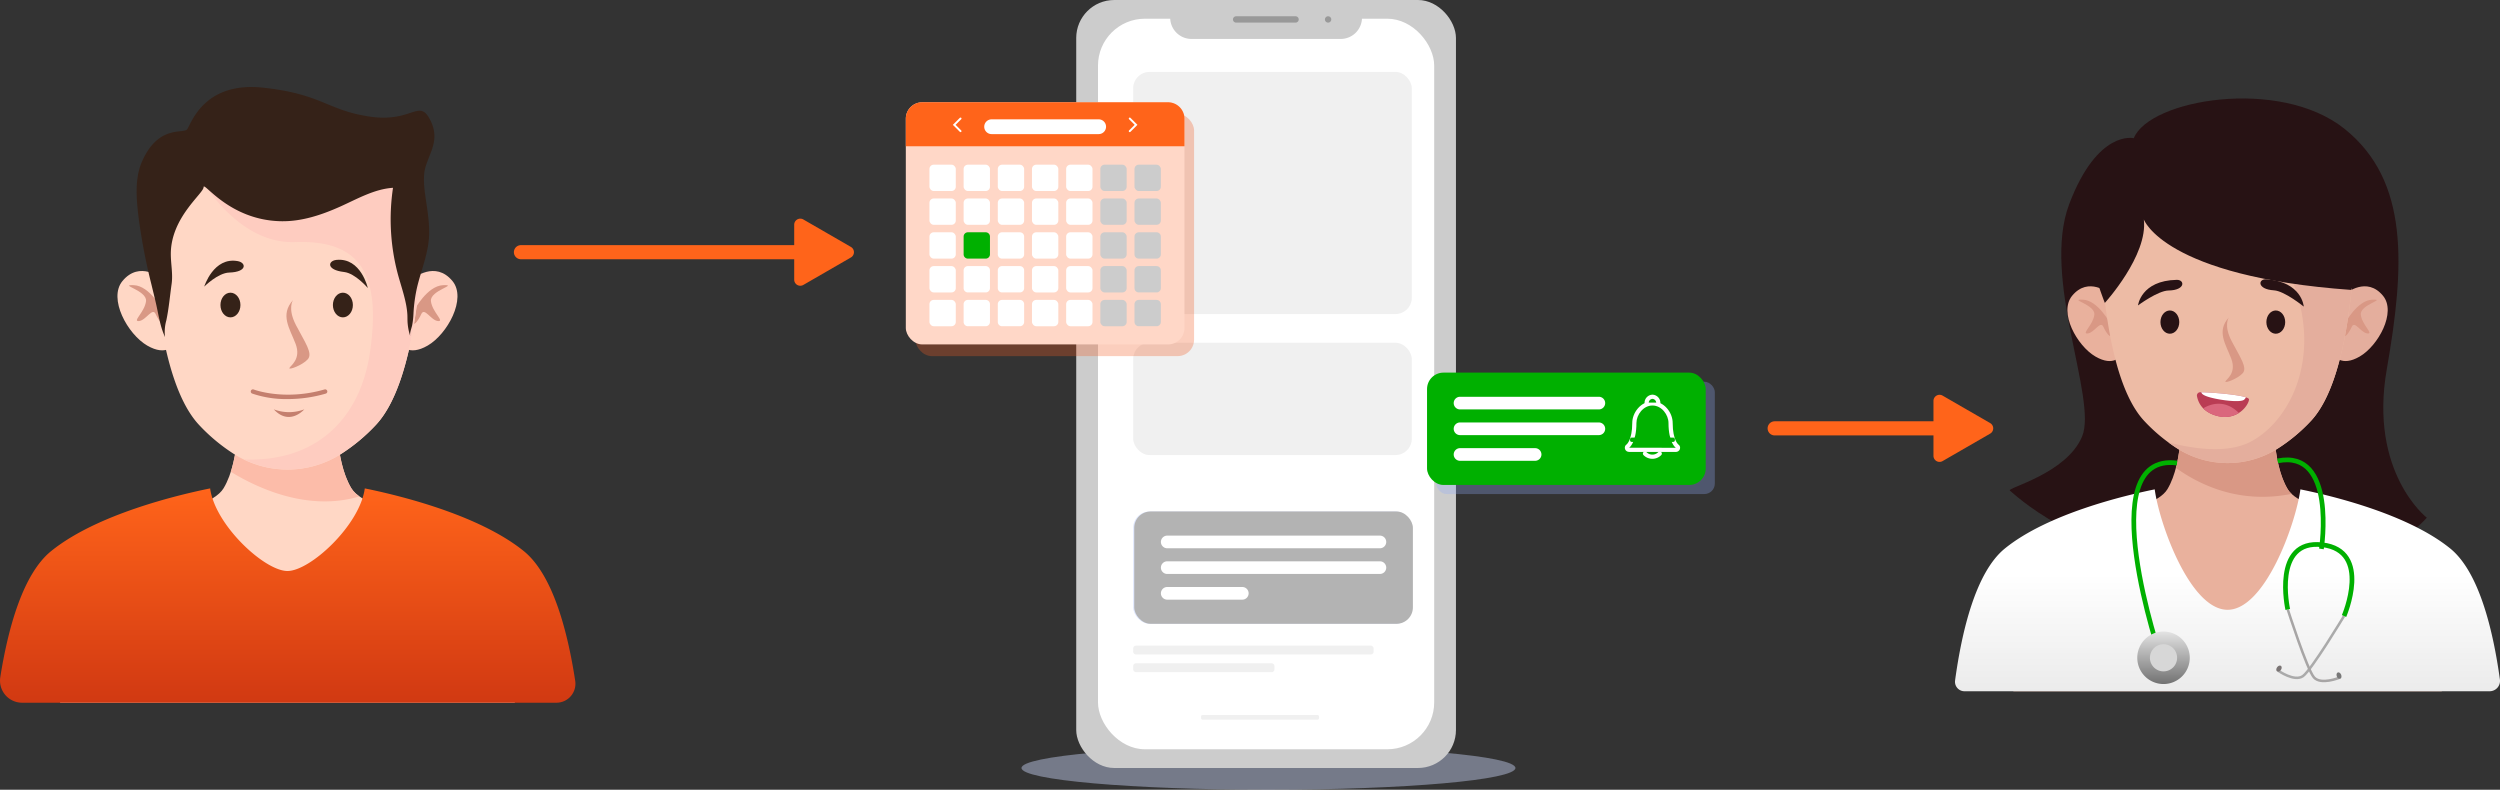 <svg xmlns="http://www.w3.org/2000/svg" xmlns:xlink="http://www.w3.org/1999/xlink" width="1060.492" height="335" viewBox="0 0 1060.492 335">
  <rect x="0" y="0" width="1060.492" height="335" fill="#333333" stroke="none"/>
  <defs>
    <linearGradient id="linear-gradient" x1="0.5" y1="0.421" x2="0.5" y2="2.048" gradientUnits="objectBoundingBox">
      <stop offset="0" stop-color="#fff"/>
      <stop offset="1" stop-color="#c7c7c7"/>
    </linearGradient>
    <linearGradient id="linear-gradient-2" x1="0.5" x2="0.5" y2="1" gradientUnits="objectBoundingBox">
      <stop offset="0" stop-color="#e3e3e3"/>
      <stop offset="1" stop-color="#727272"/>
    </linearGradient>
    <linearGradient id="linear-gradient-3" x1="0.5" x2="0.5" y2="1" gradientUnits="objectBoundingBox">
      <stop offset="0" stop-color="#ff641a"/>
      <stop offset="1" stop-color="#d13912"/>
    </linearGradient>
  </defs>
  <g id="Grupo_660" data-name="Grupo 660" transform="translate(-422.693 -3000)">
    <g id="Grupo_646" data-name="Grupo 646" transform="translate(87)">
      <g id="Grupo_645" data-name="Grupo 645" transform="translate(331 3000)">
        <g id="Grupo_642" data-name="Grupo 642" transform="translate(414.041 0)">
          <g id="Grupo_632" data-name="Grupo 632" transform="translate(23.97 316.559)">
            <ellipse id="Elipse_21" data-name="Elipse 21" cx="104.76" cy="9.221" rx="104.76" ry="9.221" transform="translate(0 0)" fill="#cdd9fc" opacity="0.43" style="mix-blend-mode: multiply;isolation: isolate"/>
          </g>
          <g id="Grupo_641" data-name="Grupo 641" transform="translate(0)">
            <g id="Grupo_633" data-name="Grupo 633" transform="translate(47.182)">
              <rect id="Rectángulo_115" data-name="Rectángulo 115" width="161.083" height="325.779" rx="16.123" fill="#ccc"/>
              <rect id="Rectángulo_116" data-name="Rectángulo 116" width="142.615" height="309.9" rx="19.889" transform="translate(9.236 7.938)" fill="#fff"/>
              <rect id="Rectángulo_117" data-name="Rectángulo 117" width="50.027" height="1.96" rx="0.6" transform="translate(52.961 303.311)" fill="#ccc" opacity="0.3" style="mix-blend-mode: multiply;isolation: isolate"/>
              <path id="Trazado_478" data-name="Trazado 478" d="M125.759-269.018v4.479a9.04,9.04,0,0,0,9.028,9.051h63.3a9.04,9.04,0,0,0,9.028-9.051v-6.412Z" transform="translate(-85.893 272.01)" fill="#ccc"/>
              <path id="Trazado_479" data-name="Trazado 479" d="M168.621-266.029a1.347,1.347,0,0,1-1.346,1.346,1.347,1.347,0,0,1-1.348-1.346,1.347,1.347,0,0,1,1.348-1.346A1.347,1.347,0,0,1,168.621-266.029Z" transform="translate(-60.424 274.276)" fill="#999"/>
              <path id="Trazado_480" data-name="Trazado 480" d="M168.6-264.683H143.4a1.347,1.347,0,0,1-1.348-1.346h0a1.347,1.347,0,0,1,1.348-1.346h25.2a1.347,1.347,0,0,1,1.347,1.346h0A1.347,1.347,0,0,1,168.6-264.683Z" transform="translate(-75.563 274.276)" fill="#999"/>
            </g>
            <g id="Grupo_634" data-name="Grupo 634" transform="translate(71.338 30.503)">
              <rect id="Rectángulo_118" data-name="Rectángulo 118" width="118.204" height="102.716" rx="6.972" fill="#ccc" opacity="0.3" style="mix-blend-mode: multiply;isolation: isolate"/>
              <rect id="Rectángulo_119" data-name="Rectángulo 119" width="118.204" height="47.649" rx="6.972" transform="translate(0 114.884)" fill="#ccc" opacity="0.3" style="mix-blend-mode: multiply;isolation: isolate"/>
              <rect id="Rectángulo_120" data-name="Rectángulo 120" width="101.999" height="3.743" rx="1.145" transform="translate(0 243.373)" fill="#ccc" opacity="0.3" style="mix-blend-mode: multiply;isolation: isolate"/>
              <rect id="Rectángulo_121" data-name="Rectángulo 121" width="59.937" height="3.743" rx="1.145" transform="translate(0 250.858)" fill="#ccc" opacity="0.3" style="mix-blend-mode: multiply;isolation: isolate"/>
              <rect id="Rectángulo_122" data-name="Rectángulo 122" width="118.204" height="47.649" rx="6.972" transform="translate(0 186.462)" fill="#92aaf7" opacity="0.3" style="mix-blend-mode: multiply;isolation: isolate"/>
            </g>
            <g id="Grupo_637" data-name="Grupo 637" transform="translate(-25.104 43.385)">
              <rect id="Rectángulo_123" data-name="Rectángulo 123" width="118.204" height="102.716" rx="6.972" transform="translate(4.076 4.964)" fill="#f15a24" opacity="0.3" style="mix-blend-mode: multiply;isolation: isolate"/>
              <rect id="Rectángulo_124" data-name="Rectángulo 124" width="118.204" height="102.716" rx="6.972" fill="#ffd7c7"/>
              <path id="Rectángulo_125" data-name="Rectángulo 125" d="M6.972,0h104.26A6.972,6.972,0,0,1,118.2,6.972v11.7a0,0,0,0,1,0,0H0a0,0,0,0,1,0,0V6.972A6.972,6.972,0,0,1,6.972,0Z" fill="#ff641a"/>
              <rect id="Rectángulo_126" data-name="Rectángulo 126" width="11.171" height="11.171" rx="1.811" transform="translate(10.025 26.473)" fill="#fff"/>
              <rect id="Rectángulo_127" data-name="Rectángulo 127" width="11.171" height="11.171" rx="1.811" transform="translate(24.522 26.473)" fill="#fff"/>
              <rect id="Rectángulo_128" data-name="Rectángulo 128" width="11.171" height="11.171" rx="1.811" transform="translate(39.02 26.473)" fill="#fff"/>
              <rect id="Rectángulo_129" data-name="Rectángulo 129" width="11.171" height="11.171" rx="1.811" transform="translate(53.517 26.473)" fill="#fff"/>
              <rect id="Rectángulo_130" data-name="Rectángulo 130" width="11.171" height="11.171" rx="1.811" transform="translate(68.014 26.473)" fill="#fff"/>
              <rect id="Rectángulo_131" data-name="Rectángulo 131" width="11.171" height="11.171" rx="1.811" transform="translate(82.511 26.473)" fill="#ccc"/>
              <rect id="Rectángulo_132" data-name="Rectángulo 132" width="11.171" height="11.171" rx="1.811" transform="translate(97.008 26.473)" fill="#ccc"/>
              <rect id="Rectángulo_133" data-name="Rectángulo 133" width="11.171" height="11.171" rx="1.811" transform="translate(10.025 40.813)" fill="#fff"/>
              <rect id="Rectángulo_134" data-name="Rectángulo 134" width="11.171" height="11.171" rx="1.811" transform="translate(24.522 40.813)" fill="#fff"/>
              <rect id="Rectángulo_135" data-name="Rectángulo 135" width="11.171" height="11.171" rx="1.811" transform="translate(39.02 40.813)" fill="#fff"/>
              <rect id="Rectángulo_136" data-name="Rectángulo 136" width="11.171" height="11.171" rx="1.811" transform="translate(53.517 40.813)" fill="#fff"/>
              <rect id="Rectángulo_137" data-name="Rectángulo 137" width="11.171" height="11.171" rx="1.811" transform="translate(68.014 40.813)" fill="#fff"/>
              <rect id="Rectángulo_138" data-name="Rectángulo 138" width="11.171" height="11.171" rx="1.811" transform="translate(82.511 40.813)" fill="#ccc"/>
              <rect id="Rectángulo_139" data-name="Rectángulo 139" width="11.171" height="11.171" rx="1.811" transform="translate(97.008 40.813)" fill="#ccc"/>
              <rect id="Rectángulo_140" data-name="Rectángulo 140" width="11.171" height="11.171" rx="1.811" transform="translate(10.025 55.152)" fill="#fff"/>
              <path id="Rectángulo_141" data-name="Rectángulo 141" d="M1.811,0H9.36a1.811,1.811,0,0,1,1.811,1.811V9.36a1.81,1.81,0,0,1-1.81,1.81H1.811A1.811,1.811,0,0,1,0,9.36V1.811A1.811,1.811,0,0,1,1.811,0Z" transform="translate(24.522 55.152)" fill="#00b000"/>
              <path id="Rectángulo_142" data-name="Rectángulo 142" d="M1.811,0H9.36a1.811,1.811,0,0,1,1.811,1.811V9.36a1.81,1.81,0,0,1-1.81,1.81H1.811A1.811,1.811,0,0,1,0,9.36V1.811A1.811,1.811,0,0,1,1.811,0Z" transform="translate(39.02 55.152)" fill="#fff"/>
              <rect id="Rectángulo_143" data-name="Rectángulo 143" width="11.171" height="11.171" rx="1.811" transform="translate(53.517 55.152)" fill="#fff"/>
              <rect id="Rectángulo_144" data-name="Rectángulo 144" width="11.171" height="11.171" rx="1.811" transform="translate(68.014 55.152)" fill="#fff"/>
              <rect id="Rectángulo_145" data-name="Rectángulo 145" width="11.171" height="11.171" rx="1.811" transform="translate(82.511 55.152)" fill="#ccc"/>
              <path id="Rectángulo_146" data-name="Rectángulo 146" d="M1.811,0H9.36a1.811,1.811,0,0,1,1.811,1.811V9.36a1.81,1.81,0,0,1-1.81,1.81H1.811A1.811,1.811,0,0,1,0,9.36V1.811A1.811,1.811,0,0,1,1.811,0Z" transform="translate(97.008 55.152)" fill="#ccc"/>
              <rect id="Rectángulo_147" data-name="Rectángulo 147" width="11.171" height="11.171" rx="1.811" transform="translate(10.025 69.492)" fill="#fff"/>
              <path id="Rectángulo_148" data-name="Rectángulo 148" d="M1.81,0H9.36a1.811,1.811,0,0,1,1.811,1.811V9.36A1.811,1.811,0,0,1,9.36,11.171H1.811A1.811,1.811,0,0,1,0,9.36V1.81A1.81,1.81,0,0,1,1.81,0Z" transform="translate(24.522 69.492)" fill="#fff"/>
              <path id="Rectángulo_149" data-name="Rectángulo 149" d="M1.81,0H9.36a1.811,1.811,0,0,1,1.811,1.811V9.36A1.811,1.811,0,0,1,9.36,11.171H1.811A1.811,1.811,0,0,1,0,9.36V1.81A1.81,1.81,0,0,1,1.81,0Z" transform="translate(39.02 69.492)" fill="#fff"/>
              <rect id="Rectángulo_150" data-name="Rectángulo 150" width="11.171" height="11.171" rx="1.811" transform="translate(53.517 69.492)" fill="#fff"/>
              <rect id="Rectángulo_151" data-name="Rectángulo 151" width="11.171" height="11.171" rx="1.811" transform="translate(68.014 69.492)" fill="#fff"/>
              <rect id="Rectángulo_152" data-name="Rectángulo 152" width="11.171" height="11.171" rx="1.811" transform="translate(82.511 69.492)" fill="#ccc"/>
              <path id="Rectángulo_153" data-name="Rectángulo 153" d="M1.81,0H9.36a1.811,1.811,0,0,1,1.811,1.811V9.36A1.811,1.811,0,0,1,9.36,11.171H1.811A1.811,1.811,0,0,1,0,9.36V1.81A1.81,1.81,0,0,1,1.81,0Z" transform="translate(97.008 69.492)" fill="#ccc"/>
              <rect id="Rectángulo_154" data-name="Rectángulo 154" width="11.171" height="11.171" rx="1.811" transform="translate(10.025 83.831)" fill="#fff"/>
              <path id="Rectángulo_155" data-name="Rectángulo 155" d="M1.811,0H9.36a1.811,1.811,0,0,1,1.811,1.811V9.36a1.81,1.81,0,0,1-1.81,1.81H1.811A1.811,1.811,0,0,1,0,9.36V1.811A1.811,1.811,0,0,1,1.811,0Z" transform="translate(24.522 83.831)" fill="#fff"/>
              <path id="Rectángulo_156" data-name="Rectángulo 156" d="M1.811,0H9.36a1.811,1.811,0,0,1,1.811,1.811V9.36a1.81,1.81,0,0,1-1.81,1.81H1.811A1.811,1.811,0,0,1,0,9.36V1.811A1.811,1.811,0,0,1,1.811,0Z" transform="translate(39.02 83.831)" fill="#fff"/>
              <rect id="Rectángulo_157" data-name="Rectángulo 157" width="11.171" height="11.171" rx="1.811" transform="translate(53.517 83.831)" fill="#fff"/>
              <rect id="Rectángulo_158" data-name="Rectángulo 158" width="11.171" height="11.171" rx="1.811" transform="translate(68.014 83.831)" fill="#fff"/>
              <rect id="Rectángulo_159" data-name="Rectángulo 159" width="11.171" height="11.171" rx="1.811" transform="translate(82.511 83.831)" fill="#ccc"/>
              <path id="Rectángulo_160" data-name="Rectángulo 160" d="M1.811,0H9.36a1.811,1.811,0,0,1,1.811,1.811V9.36a1.81,1.81,0,0,1-1.81,1.81H1.811A1.811,1.811,0,0,1,0,9.36V1.811A1.811,1.811,0,0,1,1.811,0Z" transform="translate(97.008 83.831)" fill="#ccc"/>
              <g id="Grupo_635" data-name="Grupo 635" transform="translate(20.538 6.893)">
                <path id="Trazado_481" data-name="Trazado 481" d="M167.837-231.193l-2.677-2.677,2.677-2.677" transform="translate(-165.161 236.547)" fill="none" stroke="#fff" stroke-linecap="round" stroke-miterlimit="10" stroke-width="0.829"/>
              </g>
              <g id="Grupo_636" data-name="Grupo 636" transform="translate(94.99 6.893)">
                <path id="Trazado_482" data-name="Trazado 482" d="M210.723-231.193l2.677-2.677-2.677-2.677" transform="translate(-210.723 236.547)" fill="none" stroke="#fff" stroke-linecap="round" stroke-miterlimit="10" stroke-width="0.829"/>
              </g>
              <path id="Trazado_483" data-name="Trazado 483" d="M221.491-230.07H176.083a3.135,3.135,0,0,1-3.134-3.134h0a3.133,3.133,0,0,1,3.134-3.133h45.408a3.132,3.132,0,0,1,3.133,3.133h0A3.133,3.133,0,0,1,221.491-230.07Z" transform="translate(-139.685 243.572)" fill="#fff"/>
            </g>
            <g id="Grupo_638" data-name="Grupo 638" transform="translate(71.794 216.965)">
              <rect id="Rectángulo_161" data-name="Rectángulo 161" width="118.204" height="47.649" rx="6.972" fill="#b3b3b3"/>
              <path id="Trazado_484" data-name="Trazado 484" d="M216.243-127.187H126.029a2.683,2.683,0,0,1-2.683-2.685h0a2.683,2.683,0,0,1,2.683-2.683h90.214a2.683,2.683,0,0,1,2.685,2.683h0A2.684,2.684,0,0,1,216.243-127.187Z" transform="translate(-112.035 142.798)" fill="#fff"/>
              <path id="Trazado_485" data-name="Trazado 485" d="M216.243-120.518H126.029a2.683,2.683,0,0,1-2.683-2.683h0a2.683,2.683,0,0,1,2.683-2.685h90.214a2.684,2.684,0,0,1,2.685,2.685h0A2.683,2.683,0,0,1,216.243-120.518Z" transform="translate(-112.035 147.026)" fill="#fff"/>
              <path id="Trazado_486" data-name="Trazado 486" d="M157.876-113.849H126.029a2.683,2.683,0,0,1-2.683-2.683h0a2.683,2.683,0,0,1,2.683-2.685h31.846a2.683,2.683,0,0,1,2.683,2.685h0A2.683,2.683,0,0,1,157.876-113.849Z" transform="translate(-112.035 151.255)" fill="#fff"/>
            </g>
            <rect id="Rectángulo_162" data-name="Rectángulo 162" width="118.204" height="47.649" rx="4.456" transform="translate(199.877 161.929)" fill="#92aaf7" opacity="0.3" style="mix-blend-mode: multiply;isolation: isolate"/>
            <g id="Grupo_640" data-name="Grupo 640" transform="translate(196 158.065)">
              <rect id="Rectángulo_163" data-name="Rectángulo 163" width="118.204" height="47.649" rx="6.972" fill="#00b000"/>
              <path id="Trazado_487" data-name="Trazado 487" d="M140.977-163.232H82.095a2.686,2.686,0,0,1-2.685-2.685h0a2.684,2.684,0,0,1,2.685-2.683h58.882a2.684,2.684,0,0,1,2.685,2.683h0A2.686,2.686,0,0,1,140.977-163.232Z" transform="translate(-68.099 178.843)" fill="#fff"/>
              <path id="Trazado_488" data-name="Trazado 488" d="M140.977-156.563H82.095a2.685,2.685,0,0,1-2.685-2.685h0a2.684,2.684,0,0,1,2.685-2.683h58.882a2.684,2.684,0,0,1,2.685,2.683h0A2.685,2.685,0,0,1,140.977-156.563Z" transform="translate(-68.099 183.072)" fill="#fff"/>
              <path id="Trazado_489" data-name="Trazado 489" d="M113.94-149.894H82.095a2.685,2.685,0,0,1-2.685-2.685h0a2.684,2.684,0,0,1,2.685-2.683H113.94a2.684,2.684,0,0,1,2.685,2.683h0A2.685,2.685,0,0,1,113.94-149.894Z" transform="translate(-68.099 187.3)" fill="#fff"/>
              <g id="Grupo_639" data-name="Grupo 639" transform="translate(85.731 10.243)">
                <g id="Trazado_490" data-name="Trazado 490" transform="translate(-124.953 170.039)" fill="#00b000" stroke-linecap="round" stroke-linejoin="round">
                  <path d="M 147.841 -147.493 L 144.736 -147.513 L 124.952 -147.529 L 121.86 -147.532 L 124.449 -149.149 C 124.52 -149.204 125.153 -149.723 125.783 -151.075 C 126.41 -152.418 127.157 -154.868 127.157 -158.911 C 127.157 -160.859 127.937 -162.894 129.297 -164.493 C 130.792 -166.25 132.762 -167.218 134.844 -167.218 C 136.927 -167.218 138.898 -166.25 140.392 -164.493 C 141.753 -162.894 142.533 -160.859 142.533 -158.911 C 142.533 -154.867 143.28 -152.412 143.907 -151.065 C 144.539 -149.708 145.173 -149.186 145.243 -149.131 L 147.841 -147.493 Z" stroke="none"/>
                  <path d="M 134.844 -166.33 C 130.922 -166.33 128.045 -162.371 128.045 -158.911 C 128.045 -150.507 124.953 -148.417 124.953 -148.417 L 144.737 -148.401 C 144.737 -148.401 141.645 -150.507 141.645 -158.911 C 141.645 -162.371 138.767 -166.33 134.844 -166.33 M 134.844 -168.106 C 137.192 -168.106 139.402 -167.027 141.069 -165.069 C 142.564 -163.311 143.421 -161.067 143.421 -158.911 C 143.421 -155.16 144.08 -152.874 144.633 -151.616 C 145.142 -150.457 145.65 -149.956 145.765 -149.852 C 146.44 -149.445 146.713 -148.671 146.508 -147.905 C 146.299 -147.129 145.54 -146.625 144.737 -146.625 C 144.736 -146.625 144.736 -146.625 144.735 -146.625 L 124.952 -146.641 C 124.147 -146.642 123.386 -147.149 123.18 -147.927 C 122.976 -148.694 123.252 -149.467 123.929 -149.872 C 124.045 -149.976 124.551 -150.474 125.059 -151.627 C 125.611 -152.881 126.269 -155.163 126.269 -158.911 C 126.269 -161.067 127.126 -163.311 128.621 -165.068 C 130.287 -167.027 132.497 -168.106 134.844 -168.106 Z" stroke="none" fill="#fff"/>
                </g>
                <path id="Trazado_491" data-name="Trazado 491" d="M135.329-153.847a4.356,4.356,0,0,1-3.134,1.325,4.358,4.358,0,0,1-3.131-1.322" transform="translate(-122.346 177.955)" fill="#00b000" stroke="#fff" stroke-linecap="round" stroke-linejoin="round" stroke-width="1.776"/>
                <path id="Trazado_492" data-name="Trazado 492" d="M129.493-166.128a2.6,2.6,0,0,1,2.472-2.472,2.6,2.6,0,0,1,2.474,2.472" transform="translate(-122.074 168.6)" fill="#00b000" stroke="#fff" stroke-linecap="round" stroke-linejoin="round" stroke-width="1.776"/>
                <path id="Trazado_493" data-name="Trazado 493" d="M143.235-158.007H126.17c-.547,0-.992.057-.992.928s.444.927.992.927h17.065c.547,0,.992-.057.992-.927S143.782-158.007,143.235-158.007Z" transform="translate(-124.81 175.317)" fill="#00b000"/>
              </g>
            </g>
          </g>
        </g>
        <g id="Grupo_643" data-name="Grupo 643" transform="translate(850.208 195.944) rotate(180)">
          <line id="Línea_55" data-name="Línea 55" x1="76.991" transform="translate(15.717 14.236)" fill="none" stroke="#ff641a" stroke-linecap="round" stroke-miterlimit="10" stroke-width="6"/>
          <path id="Trazado_494" data-name="Trazado 494" d="M268.516-200.774v11.653a2.581,2.581,0,0,1-3.871,2.235l-10.092-5.827-10.09-5.825a2.581,2.581,0,0,1,0-4.471l10.09-5.825,10.092-5.825a2.581,2.581,0,0,1,3.871,2.234Z" transform="translate(-243.172 215.01)" fill="#ff641a"/>
        </g>
        <g id="Grupo_644" data-name="Grupo 644" transform="translate(366.935 121.218) rotate(180)">
          <line id="Línea_56" data-name="Línea 56" x1="125.54" transform="translate(15.717 14.237)" fill="none" stroke="#ff641a" stroke-linecap="round" stroke-miterlimit="10" stroke-width="6"/>
          <path id="Trazado_495" data-name="Trazado 495" d="M-8.26-155.319v11.651a2.581,2.581,0,0,1-3.871,2.235l-10.092-5.825-10.09-5.827a2.58,2.58,0,0,1,0-4.469l10.09-5.827,10.092-5.826a2.581,2.581,0,0,1,3.871,2.235Z" transform="translate(33.604 169.557)" fill="#ff641a"/>
        </g>
      </g>
    </g>
    <g id="Grupo_658" data-name="Grupo 658" transform="translate(1252 3041.769)">
      <g id="Grupo_628" data-name="Grupo 628">
        <path id="Trazado_449" data-name="Trazado 449" d="M-114.056-229.18s-15.333-3.834-27.377,27.925c-11.911,31.4,12.045,82.679,5.474,98.559s-32.3,21.9-30.662,23,26.282,26.282,86.513,36.687S10.237-68.2,10.237-68.2-14.4-87.365-6.736-131.168s9.61-79.954-17.932-102S-107.485-245.605-114.056-229.18Z" transform="translate(189.892 246.037)" fill="#271214"/>
        <g id="Grupo_617" data-name="Grupo 617" transform="translate(24.764 133.049)">
          <path id="Trazado_450" data-name="Trazado 450" d="M15.976-46.2c-.925-21.946-2.951-50.109-7.36-58.474-7.538-14.3-51.026-15.666-57.984-27.245s-5.8-32.693-5.8-32.693l-19.713.68-19.715-.68s1.16,21.114-5.8,32.693-50.446,12.94-57.984,27.245c-4.409,8.365-6.437,36.528-7.36,58.474Z" transform="translate(165.736 164.616)" fill="#e9b19d"/>
          <path id="Trazado_451" data-name="Trazado 451" d="M-123.555-140.964c11.256,8.049,27.952,15.259,49.089,11.027a9.377,9.377,0,0,1-1.647-1.985c-6.958-11.579-5.8-32.693-5.8-32.693l-19.714.68-19.715-.68S-120.666-152.034-123.555-140.964Z" transform="translate(192.482 164.616)" fill="#d99885"/>
        </g>
        <g id="Grupo_621" data-name="Grupo 621" transform="translate(47.685 12.869)">
          <g id="Grupo_620" data-name="Grupo 620" transform="translate(0 66.812)">
            <g id="Grupo_618" data-name="Grupo 618">
              <path id="Trazado_452" data-name="Trazado 452" d="M-134.044-194.276s-8.749-7.384-15.674,1.023c-5.77,7.009,2.07,21.238,9.9,25.774s10.718-.413,10.718-.413Z" transform="translate(151.709 197.275)" fill="#e9b19d"/>
              <path id="Trazado_453" data-name="Trazado 453" d="M-135.435-183.816s-5.121-9.731-11.522-9.986,5.376,2.048,4.865,6.4-5.633,8.193-2.817,7.938,5.378-5.634,6.657-2.817,3.074,4.865,3.074,3.329S-135.435-183.816-135.435-183.816Z" transform="translate(153.511 199.465)" fill="#d99885"/>
            </g>
            <g id="Grupo_619" data-name="Grupo 619" transform="translate(113.258)">
              <path id="Trazado_454" data-name="Trazado 454" d="M-77.451-194.276s8.749-7.384,15.672,1.023c5.772,7.009-2.069,21.238-9.9,25.774s-10.72-.413-10.72-.413Z" transform="translate(82.399 197.275)" fill="#e4ae9d"/>
              <path id="Trazado_455" data-name="Trazado 455" d="M-79.525-183.816S-74.4-193.547-68-193.8s-5.378,2.048-4.866,6.4,5.634,8.193,2.817,7.938-5.378-5.634-6.657-2.817-3.072,4.865-3.072,3.329S-79.525-183.816-79.525-183.816Z" transform="translate(84.06 199.465)" fill="#d99885"/>
            </g>
          </g>
          <path id="Trazado_456" data-name="Trazado 456" d="M-89.053-238.162c-33.335,1.235-54.737,22.635-54.325,39.509.431,17.7,2.469,66.672,18.931,84.369a71.916,71.916,0,0,0,13.873,11.6,39.839,39.839,0,0,0,43.042,0,71.96,71.96,0,0,0,13.872-11.6c16.462-17.7,18.5-66.672,18.932-84.369C-34.318-215.527-55.718-236.927-89.053-238.162Z" transform="translate(156.988 238.162)" fill="#edbba5"/>
          <path id="Trazado_457" data-name="Trazado 457" d="M-55.524-114.284c16.462-17.7,18.5-66.672,18.931-84.369.412-16.873-20.988-38.273-54.323-39.509-23.828.882-41.5,12.076-49.529,24.545a39.169,39.169,0,0,0,12.321,9.956s51.98-2.345,64.731,30.023-.98,59.343-17.655,68.17c-10.017,5.3-24.774,2.992-34.992.306,1.214.887,2.418,1.717,3.6,2.476a39.839,39.839,0,0,0,43.042,0A71.96,71.96,0,0,0-55.524-114.284Z" transform="translate(158.852 238.162)" fill="#e4ae9d"/>
        </g>
        <g id="Grupo_623" data-name="Grupo 623" transform="translate(0 165.819)">
          <path id="Trazado_458" data-name="Trazado 458" d="M45.888-58.92a4.4,4.4,0,0,0,4.365-5c-2.889-20.947-8.837-45.656-21.089-55.581-18.143-14.7-50.6-22.439-63.536-25.06-1.963,14.689-15.032,51.084-30.9,51.084s-28.935-36.4-30.9-51.084c-12.935,2.621-45.395,10.362-63.538,25.06-12.336,9.992-18.282,34.974-21.148,56.011a4.024,4.024,0,0,0,3.987,4.571Z" transform="translate(180.891 144.562)" fill="url(#linear-gradient)"/>
        </g>
        <path id="Trazado_461" data-name="Trazado 461" d="M-138.988-161.672s18.392-20.182,16.535-35.4c0,0,8.571,24.23,87.993,29.886,0,0,7.968-19.357,7.224-31.61S-46.169-244.1-81.812-242.239s-56.8,18.934-63.116,34.9S-138.988-161.672-138.988-161.672Z" transform="translate(202.549 248.398)" fill="#271214"/>
        <g id="Grupo_624" data-name="Grupo 624" transform="translate(87.149 89.932)">
          <ellipse id="Elipse_20" data-name="Elipse 20" cx="3.993" cy="4.932" rx="3.993" ry="4.932" fill="#271214"/>
          <path id="Trazado_462" data-name="Trazado 462" d="M-92.075-186.07c0,2.724-1.788,4.933-3.994,4.933s-3.992-2.209-3.992-4.933S-98.275-191-96.069-191-92.075-188.794-92.075-186.07Z" transform="translate(144.994 191.002)" fill="#271214"/>
        </g>
        <path id="Trazado_463" data-name="Trazado 463" d="M-108.777-189.2s-2.365,3.25,1.181,10.046,6.794,11.226,4.726,13.589-7.68,4.432-7.386,3.546,4.856-3.484,2.492-9.688S-114.1-183.3-108.777-189.2Z" transform="translate(224.941 282.078)" fill="#d99885"/>
        <g id="Grupo_625" data-name="Grupo 625" transform="translate(77.62 76.944)">
          <path id="Trazado_464" data-name="Trazado 464" d="M-133.39-188.1s1.2-10.546,16.431-10.852c3.485-.069,3.775,4.407-3.487,4.52C-124.965-194.36-133.39-188.1-133.39-188.1Z" transform="translate(133.39 198.95)" fill="#271214"/>
        </g>
        <g id="Grupo_626" data-name="Grupo 626" transform="translate(129.557 76.714)">
          <path id="Trazado_465" data-name="Trazado 465" d="M-83.219-187.518s-.732-10.59-15.936-11.564c-3.481-.224-3.966,4.236,3.283,4.667C-91.36-194.146-83.219-187.518-83.219-187.518Z" transform="translate(101.606 199.091)" fill="#271214"/>
        </g>
        <g id="Grupo_627" data-name="Grupo 627" transform="translate(102.621 124.623)">
          <path id="Trazado_466" data-name="Trazado 466" d="M-118.064-168.107a1.384,1.384,0,0,1,1.355-1.665c4.956.016,20.7,1.257,20.705,3.033,0,2.1-4.768,9.543-13.971,6.881C-116.257-161.675-117.662-166-118.064-168.107Z" transform="translate(118.09 169.772)" fill="#ba3c54"/>
          <path id="Trazado_467" data-name="Trazado 467" d="M-111.014-161.749a11.432,11.432,0,0,0,9.67-1.129c-6.169-6.144-12.4-3.616-15.109-1.976A12.017,12.017,0,0,0-111.014-161.749Z" transform="translate(119.129 171.663)" fill="#da677d"/>
          <path id="Trazado_468" data-name="Trazado 468" d="M-98.674-166.719A8.111,8.111,0,0,0-98-167.6c-3.685-1.258-14.5-2.1-18.949-2.167.1.6.786,1.36,3.683,2.164C-108.43-166.264-99.924-165.3-98.674-166.719Z" transform="translate(118.814 169.775)" fill="#fff"/>
        </g>
      </g>
      <g id="Grupo_630" data-name="Grupo 630" transform="translate(75.84 153.307)">
        <g id="Grupo_629" data-name="Grupo 629" transform="translate(60.436 35.872)">
          <path id="Trazado_469" data-name="Trazado 469" d="M-96.932-88.445s6.755,4.775,10.371,2.271,17.46-25.51,17.46-25.51" transform="translate(97.852 142.049)" fill="none" stroke="#aaa" stroke-miterlimit="10" stroke-width="1.079"/>
          <path id="Trazado_470" data-name="Trazado 470" d="M-95.526-96.959c-.448.654-1.178.933-1.629.624s-.453-1.09,0-1.745,1.178-.933,1.629-.624S-95.077-97.614-95.526-96.959Z" transform="translate(97.495 150.199)" fill="#7a7474"/>
          <path id="Trazado_471" data-name="Trazado 471" d="M-72.76-84.373s-7.672,3.095-10.615-.173-11.133-28.837-11.133-28.837" transform="translate(99.389 140.971)" fill="none" stroke="#a7a5a5" stroke-miterlimit="10" stroke-width="1.079"/>
          <path id="Trazado_472" data-name="Trazado 472" d="M-81.72-95.318c.288.74.933,1.18,1.443.982s.691-.958.405-1.7-.931-1.18-1.441-.982S-82.006-96.059-81.72-95.318Z" transform="translate(107.411 151.32)" fill="#777"/>
          <path id="Trazado_473" data-name="Trazado 473" d="M-94.128-102.68s-6.633-29.915,14.615-27.441S-70.257-99.9-70.257-99.9" transform="translate(99.008 130.266)" fill="none" stroke="#00b000" stroke-miterlimit="10" stroke-width="2"/>
        </g>
        <path id="Trazado_474" data-name="Trazado 474" d="M-78.563-114.448s6.5-42.43-18.583-37.348" transform="translate(158.151 152.219)" fill="none" stroke="#00b000" stroke-miterlimit="10" stroke-width="2"/>
        <path id="Trazado_475" data-name="Trazado 475" d="M-122.936-68.521s-30.039-87.6,6.8-82.8" transform="translate(134.479 152.669)" fill="none" stroke="#00b000" stroke-miterlimit="10" stroke-width="2"/>
        <path id="Trazado_476" data-name="Trazado 476" d="M-111.49-98.506a11.13,11.13,0,0,1-8.966,12.939,11.132,11.132,0,0,1-12.939-8.968,11.132,11.132,0,0,1,8.966-12.939A11.132,11.132,0,0,1-111.49-98.506Z" transform="translate(135.052 180.476)" fill="url(#linear-gradient-2)"/>
        <path id="Trazado_477" data-name="Trazado 477" d="M-118.855-99.632a5.765,5.765,0,0,1-4.642,6.7,5.763,5.763,0,0,1-6.7-4.642,5.761,5.761,0,0,1,4.642-6.7A5.765,5.765,0,0,1-118.855-99.632Z" transform="translate(137.136 182.559)" fill="#d7d7d7"/>
      </g>
    </g>
    <g id="Grupo_659" data-name="Grupo 659" transform="translate(422.693 3036.906)">
      <g id="Grupo_606" data-name="Grupo 606" transform="translate(25.488 135.483)">
        <path id="Trazado_430" data-name="Trazado 430" d="M541.475-40.4c-.982-23.3-3.133-53.2-7.814-62.077-8-15.184-54.168-16.63-61.554-28.921s-6.156-34.708-6.156-34.708l-20.929.724-20.928-.724s1.23,22.415-6.156,34.708-53.554,13.738-61.556,28.921c-4.68,8.881-6.832,38.778-7.812,62.077Z" transform="translate(-348.571 166.103)" fill="#ffd7c5"/>
        <path id="Trazado_431" data-name="Trazado 431" d="M447.466-127.916a12.053,12.053,0,0,1-3.458-3.479c-7.388-12.293-6.156-34.708-6.156-34.708l-20.929.724L396-166.1s.832,15.447-3.111,27.729C403.341-131.92,425.266-121.239,447.466-127.916Z" transform="translate(-320.473 166.103)" fill="#fcbca9"/>
      </g>
      <g id="Grupo_610" data-name="Grupo 610" transform="translate(49.82 11.767)">
        <g id="Grupo_609" data-name="Grupo 609" transform="translate(0 66.284)">
          <g id="Grupo_607" data-name="Grupo 607">
            <path id="Trazado_432" data-name="Trazado 432" d="M382.215-198.065s-9.288-7.84-16.64,1.085c-6.126,7.44,2.2,22.547,10.512,27.361s11.378-.438,11.378-.438Z" transform="translate(-363.461 201.249)" fill="#ffd7c5"/>
            <path id="Trazado_433" data-name="Trazado 433" d="M380.738-186.962s-5.437-10.329-12.231-10.6,5.708,2.175,5.164,6.795-5.979,8.7-2.989,8.427,5.708-5.981,7.067-2.99,3.262,5.165,3.262,3.535S380.738-186.962,380.738-186.962Z" transform="translate(-361.548 203.575)" fill="#d99885"/>
          </g>
          <g id="Grupo_608" data-name="Grupo 608" transform="translate(120.235)">
            <path id="Trazado_434" data-name="Trazado 434" d="M442.293-198.065s9.288-7.84,16.638,1.085c6.126,7.44-2.2,22.547-10.512,27.361s-11.378-.438-11.378-.438Z" transform="translate(-437.041 201.249)" fill="#ffd1c1"/>
            <path id="Trazado_496" data-name="Trazado 496" d="M440.092-186.962s5.437-10.329,12.231-10.6-5.708,2.175-5.164,6.795,5.979,8.7,2.99,8.427-5.709-5.981-7.067-2.99-3.262,5.165-3.262,3.535S440.092-186.962,440.092-186.962Z" transform="translate(-434.416 203.575)" fill="#d99885"/>
          </g>
        </g>
        <path id="Trazado_436" data-name="Trazado 436" d="M429.976-241.813c-35.388,1.311-58.108,24.029-57.67,41.942.458,18.787,2.621,70.777,20.1,89.564A76.354,76.354,0,0,0,407.13-97.993a42.294,42.294,0,0,0,45.692,0,76.407,76.407,0,0,0,14.728-12.314c17.475-18.787,19.638-70.777,20.1-89.564C488.084-217.784,465.365-240.5,429.976-241.813Z" transform="translate(-357.857 241.813)" fill="#ffd7c5"/>
        <path id="Trazado_437" data-name="Trazado 437" d="M423.228-241.813c-16.022.593-29.41,5.6-39.265,12.533-.655,5.293-1.021,8.646-1.021,8.646s16.422,33.809,43.471,32.843,36.708,12.558,31.878,46.369c-4.111,28.778-22.964,46.983-53.488,45.831a42.24,42.24,0,0,0,41.272-2.4A76.406,76.406,0,0,0,460.8-110.307c17.475-18.787,19.638-70.777,20.1-89.564C481.336-217.784,458.618-240.5,423.228-241.813Z" transform="translate(-351.109 241.813)" fill="#feccc0"/>
      </g>
      <g id="Grupo_612" data-name="Grupo 612" transform="translate(0 170.272)">
        <path id="Trazado_438" data-name="Trazado 438" d="M569.017-53.9a8.052,8.052,0,0,0,7.958-9.277c-3.257-21.305-9.571-45.122-21.812-55.037-19.261-15.6-53.72-23.822-67.45-26.6-2.083,15.594-23.111,35.04-32.8,35.04s-30.716-19.446-32.8-35.04c-13.73,2.781-48.189,11-67.45,26.6-11.948,9.679-18.249,32.6-21.571,53.506A9.363,9.363,0,0,0,342.357-53.9Z" transform="translate(-332.973 144.813)" fill="url(#linear-gradient-3)"/>
      </g>
      <path id="Trazado_441" data-name="Trazado 441" d="M378.282-149.617a35.621,35.621,0,0,0,2.2,6.7,18.1,18.1,0,0,1,.547-7.054c1.088-5.128,1.523-10.344,2.258-15.537.595-4.2-.346-8.394-.346-12.674,0-15.5,13.9-25.66,13.9-28.333s10.692,13.9,32.611,14.434c8.891.217,17.375-2.636,25.389-6.227,7.059-3.165,14.5-7.468,22.357-7.943a90.259,90.259,0,0,0,1.815,35.724c1.477,5.767,3.943,12.105,4.271,18.06.046.848.028,1.7.056,2.548a23.579,23.579,0,0,0,1.191,6.678c-.4-1.208.536-3.468.786-4.673a33.3,33.3,0,0,0,.557-4.888,65.042,65.042,0,0,1,1.574-11.43c1.858-7.672,5.085-15.012,5.085-23.036,0-9.623-2.673-17.107-2.139-24.591s7.486-13.365,2.673-22.988-7.484,1.069-25.66-1.6-20.315-9.621-45.442-12.295-30.471,15.5-32.075,17.641-12.295-2.139-19.245,13.9c-3.234,7.461-2.216,16.735-1.245,24.557a253.969,253.969,0,0,0,5.356,27.544c.7,2.928,1.449,5.847,2.09,8.788C377.313-154.167,377.743-151.875,378.282-149.617Z" transform="translate(-310.483 249.014)" fill="#352218"/>
      <g id="Grupo_613" data-name="Grupo 613" transform="translate(93.515 87.25)">
        <path id="Trazado_442" data-name="Trazado 442" d="M398.679-190.384c0,2.892-1.9,5.236-4.239,5.236s-4.239-2.343-4.239-5.236,1.9-5.236,4.239-5.236S398.679-193.277,398.679-190.384Z" transform="translate(-390.201 195.62)" fill="#352218"/>
        <path id="Trazado_443" data-name="Trazado 443" d="M427.869-190.384c0,2.892-1.9,5.236-4.239,5.236s-4.239-2.343-4.239-5.236,1.9-5.236,4.239-5.236S427.869-193.277,427.869-190.384Z" transform="translate(-371.692 195.62)" fill="#352218"/>
      </g>
      <path id="Trazado_444" data-name="Trazado 444" d="M410.138-193.705s-2.508,3.451,1.255,10.664,7.213,11.919,5.018,14.427-8.154,4.7-7.84,3.763,5.154-3.7,2.644-10.283S404.491-187.445,410.138-193.705Z" transform="translate(-285.823 284.084)" fill="#d99885"/>
      <path id="Trazado_445" data-name="Trazado 445" d="M385.99-192.93s3.935-12.692,14.22-10.811c3.641.665,4.079,4.615-3.626,4.853C391.789-198.739,385.99-192.93,385.99-192.93Z" transform="translate(-299.356 277.6)" fill="#352218"/>
      <path id="Trazado_446" data-name="Trazado 446" d="M434.66-192.178s-2.891-12.97-13.293-11.93c-3.683.368-4.44,4.268,3.219,5.133C429.352-198.439,434.66-192.178,434.66-192.178Z" transform="translate(-278.634 277.45)" fill="#352218"/>
      <g id="Grupo_615" data-name="Grupo 615" transform="translate(106.371 128.258)">
        <g id="Grupo_614" data-name="Grupo 614">
          <path id="Trazado_447" data-name="Trazado 447" d="M413.808-166.4a44.713,44.713,0,0,1-15.154-2.348.918.918,0,0,1-.521-1.191.922.922,0,0,1,1.19-.523c.129.049,12.994,4.922,30.046-.026a.921.921,0,0,1,1.141.628.923.923,0,0,1-.629,1.141A57.642,57.642,0,0,1,413.808-166.4Z" transform="translate(-398.069 170.524)" fill="#c47f6e"/>
        </g>
        <path id="Trazado_448" data-name="Trazado 448" d="M404.048-165.335a18.186,18.186,0,0,0,12.935,0S410.767-158.072,404.048-165.335Z" transform="translate(-394.277 173.814)" fill="#c47f6e"/>
      </g>
    </g>
  </g>
</svg>
